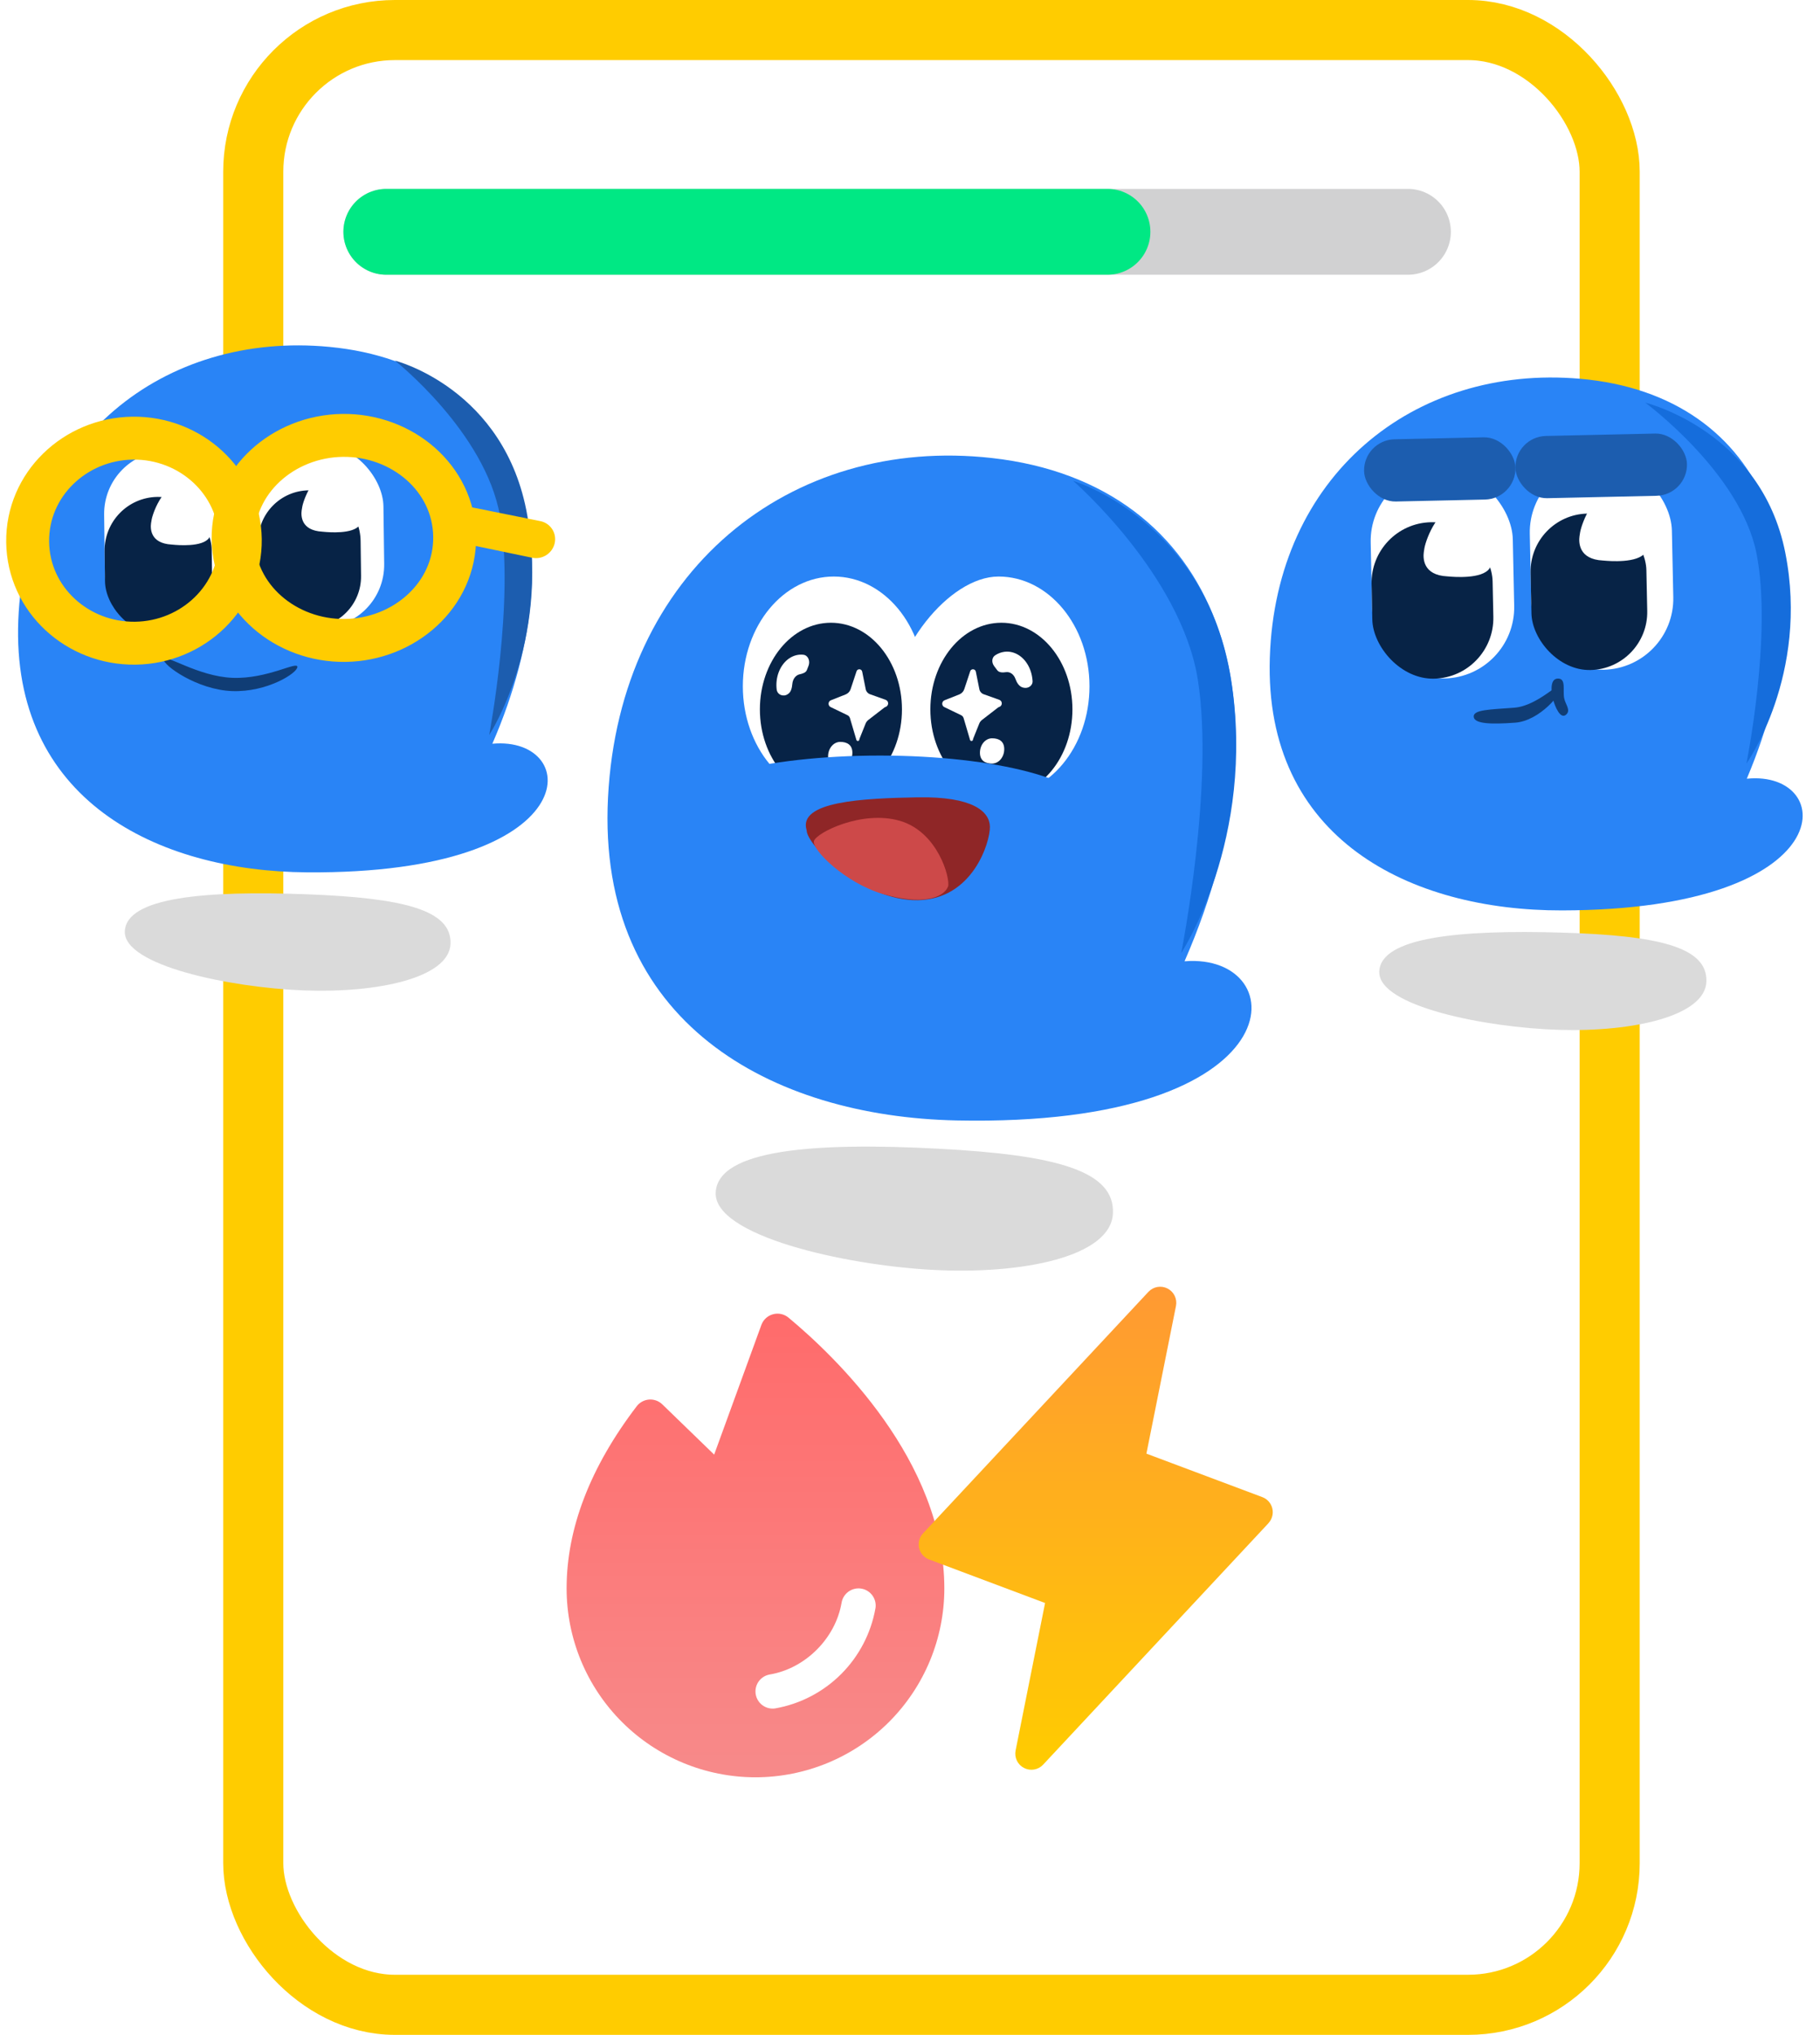 <svg width="212" height="237" viewBox="0 0 212 237" fill="none" xmlns="http://www.w3.org/2000/svg">
<rect x="29.5" y="3.5" width="158" height="230" rx="16.5" stroke="#FFCC00" stroke-width="7"/>
<g clip-path="url(#clip0_11_2)">
<path d="M91.845 153.462C91.598 153.258 91.306 153.115 90.993 153.046C90.68 152.978 90.355 152.986 90.045 153.07C89.736 153.153 89.451 153.31 89.214 153.527C88.978 153.743 88.797 154.014 88.688 154.315L83.188 169.417L77.147 163.565C76.945 163.368 76.702 163.217 76.437 163.12C76.171 163.024 75.888 162.985 75.606 163.006C75.325 163.027 75.05 163.108 74.802 163.242C74.553 163.377 74.336 163.563 74.165 163.787C68.75 170.882 66 178.02 66 185C66 190.835 68.318 196.431 72.444 200.556C76.57 204.682 82.165 207 88 207C93.835 207 99.43 204.682 103.556 200.556C107.682 196.431 110 190.835 110 185C110 170.137 97.302 158 91.845 153.462ZM101.972 187.335C101.454 190.232 100.06 192.9 97.979 194.981C95.898 197.061 93.229 198.455 90.332 198.972C90.223 198.991 90.111 199.001 90 199C89.498 199 89.015 198.811 88.646 198.471C88.277 198.132 88.049 197.666 88.007 197.166C87.966 196.666 88.114 196.168 88.422 195.772C88.73 195.376 89.175 195.11 89.67 195.027C93.812 194.33 97.328 190.815 98.03 186.665C98.119 186.142 98.412 185.675 98.845 185.368C99.277 185.061 99.814 184.939 100.338 185.027C100.861 185.116 101.327 185.409 101.634 185.842C101.941 186.275 102.064 186.812 101.975 187.335H101.972Z" fill="url(#paint0_linear_11_2)"/>
</g>
<g clip-path="url(#clip1_11_2)">
<path d="M147.757 177.405L121.507 205.53C121.229 205.827 120.862 206.025 120.461 206.095C120.06 206.165 119.648 206.102 119.285 205.917C118.923 205.732 118.631 205.434 118.453 205.068C118.275 204.702 118.221 204.288 118.299 203.889L121.734 186.702L108.227 181.631C107.937 181.522 107.679 181.343 107.475 181.11C107.27 180.878 107.127 180.598 107.057 180.296C106.988 179.994 106.994 179.68 107.075 179.381C107.157 179.082 107.311 178.808 107.524 178.584L133.774 150.459C134.053 150.162 134.42 149.963 134.82 149.894C135.221 149.824 135.634 149.886 135.996 150.071C136.358 150.256 136.651 150.554 136.829 150.92C137.007 151.286 137.061 151.7 136.983 152.099L133.538 169.305L147.045 174.37C147.333 174.479 147.589 174.657 147.792 174.889C147.994 175.121 148.137 175.399 148.206 175.7C148.276 176 148.27 176.312 148.19 176.609C148.11 176.907 147.958 177.18 147.748 177.405H147.757Z" fill="url(#paint1_linear_11_2)"/>
</g>
<path d="M137.979 111.962C150.834 110.912 151.434 131.328 111.42 130.498C89.969 130.052 69.468 119.193 70.825 92.866C72.183 66.539 92 50.699 115.559 53.348C142.086 56.331 151.093 81.868 137.979 111.962Z" fill="#2984F6"/>
<g filter="url(#filter0_f_11_2)">
<path d="M129.637 141.347C129.379 146.352 119.17 148.463 108.673 147.904C98.177 147.345 83.109 143.887 83.367 138.882C83.625 133.877 94.854 133.019 109.401 133.794C122.947 134.515 129.895 136.342 129.637 141.347Z" fill="#DADADA"/>
</g>
<path d="M143.407 79.193C140.501 60.639 125 56 125 56C125 56 137.594 66.934 139.532 79.193C141.469 91.452 137.594 111 137.594 111C137.594 111 146.313 97.747 143.407 79.193Z" fill="#156DDC"/>
<ellipse cx="97.12" cy="79.933" rx="10.591" ry="12.784" fill="white"/>
<path d="M126.906 79.933C126.906 86.993 122.164 92.717 116.315 92.717C110.466 92.717 103.739 90.021 103.739 82.961C103.739 75.9 110.466 67.149 116.315 67.149C122.164 67.149 126.906 72.872 126.906 79.933Z" fill="white"/>
<ellipse cx="116.646" cy="82.624" rx="8.274" ry="10.093" fill="#072346"/>
<ellipse cx="96.789" cy="82.624" rx="8.274" ry="10.093" fill="#072346"/>
<path d="M112.999 78.225C113.073 77.859 113.596 77.86 113.669 78.226L114.082 80.284C114.135 80.548 114.323 80.765 114.576 80.855L116.401 81.508C116.799 81.651 116.787 82.217 116.384 82.342C116.334 82.358 116.287 82.382 116.245 82.414L114.383 83.855C114.242 83.964 114.133 84.109 114.067 84.274L113.349 86.061C113.341 86.081 113.337 86.103 113.337 86.126C113.337 86.328 113.051 86.369 112.994 86.175L112.245 83.642C112.2 83.491 112.094 83.366 111.952 83.298L110.02 82.365C109.66 82.214 109.665 81.702 110.028 81.558L111.74 80.881C112.016 80.772 112.229 80.547 112.322 80.266L112.999 78.225Z" fill="white"/>
<path d="M99.76 78.225C99.835 77.859 100.358 77.86 100.431 78.226L100.844 80.284C100.897 80.548 101.084 80.765 101.338 80.855L103.163 81.508C103.56 81.651 103.548 82.217 103.145 82.342C103.095 82.358 103.049 82.382 103.007 82.414L101.144 83.855C101.004 83.964 100.895 84.109 100.828 84.274L100.111 86.061C100.103 86.081 100.098 86.103 100.098 86.126C100.098 86.328 99.813 86.369 99.756 86.175L99.006 83.642C98.962 83.491 98.856 83.366 98.714 83.298L96.782 82.365C96.421 82.214 96.427 81.702 96.79 81.558L98.502 80.881C98.777 80.772 98.99 80.547 99.083 80.266L99.76 78.225Z" fill="white"/>
<path d="M119.204 80.089C119.752 80.231 120.314 79.869 120.278 79.304C120.25 78.88 120.165 78.462 120.022 78.07C119.761 77.355 119.324 76.761 118.774 76.375C118.224 75.988 117.589 75.829 116.961 75.921C116.597 75.974 116.246 76.11 115.924 76.319C115.505 76.593 115.496 77.169 115.795 77.571L116.165 78.065C116.381 78.355 116.826 78.339 117.185 78.286C117.408 78.254 117.635 78.311 117.831 78.448C118.027 78.586 118.183 78.797 118.275 79.052C118.435 79.492 118.694 79.957 119.147 80.074L119.204 80.089Z" fill="white"/>
<path d="M94.183 77.538C94.391 77.001 94.144 76.32 93.572 76.257C93.309 76.228 93.043 76.243 92.781 76.304C92.181 76.444 91.633 76.814 91.216 77.362C90.799 77.91 90.534 78.607 90.46 79.352C90.429 79.667 90.432 79.984 90.469 80.294C90.546 80.941 91.263 81.193 91.759 80.851L91.821 80.809C92.168 80.57 92.253 80.073 92.297 79.628C92.324 79.363 92.418 79.114 92.567 78.919C92.716 78.724 92.911 78.592 93.124 78.542C93.459 78.464 93.864 78.363 93.991 78.035L94.183 77.538Z" fill="white"/>
<path d="M99.288 87.671C99.288 88.6 98.655 89.353 97.873 89.353C97.091 89.353 96.458 89.02 96.458 88.091C96.458 87.162 97.091 86.409 97.873 86.409C98.655 86.409 99.288 86.742 99.288 87.671Z" fill="white"/>
<path d="M116.977 87.25C116.977 88.179 116.344 88.932 115.562 88.932C114.781 88.932 114.147 88.6 114.147 87.671C114.147 86.742 114.781 85.989 115.562 85.989C116.344 85.989 116.977 86.321 116.977 87.25Z" fill="white"/>
<ellipse cx="102.5" cy="94.5" rx="24.5" ry="6.5" fill="#2984F6"/>
<path d="M115.308 96.287C115.339 98.075 113.329 104.731 106.931 104.845C100.533 104.958 93.992 98.498 93.962 96.711C92.903 93.33 100.493 92.979 106.891 92.865C113.289 92.752 115.277 94.5 115.308 96.287Z" fill="#8F2627"/>
<path d="M94.809 97.958C95.084 96.982 100.41 94.314 104.826 95.602C109.242 96.889 110.71 102.279 110.435 103.255C109.867 104.645 107.28 105.418 102.864 104.131C98.448 102.843 94.534 98.934 94.809 97.958Z" fill="#CD4949"/>
<path d="M57.35 86.624C67.872 85.653 68.573 101.83 35.779 101.602C18.199 101.48 1.29 93.093 2.133 72.21C2.975 51.326 19.05 38.557 38.38 40.403C60.145 42.482 67.786 62.627 57.35 86.624Z" fill="#2984F6"/>
<g filter="url(#filter1_f_11_2)">
<path d="M52.477 109.93C52.317 113.9 43.974 115.683 35.368 115.353C26.762 115.023 14.38 112.444 14.54 108.474C14.701 104.504 23.892 103.702 35.819 104.16C46.925 104.586 52.637 105.96 52.477 109.93Z" fill="#DADADA"/>
</g>
<path d="M61.428 60.066C58.849 45.234 46 42 46 42C46 42 56.526 50.308 58.245 60.108C59.963 69.907 56.983 85.608 56.983 85.608C56.983 85.608 64.007 74.897 61.428 60.066Z" fill="#1C5DAF"/>
<path d="M48.543 75.13C48.58 78.026 39.76 80.491 28.842 80.635C17.925 80.778 9.044 78.546 9.006 75.649C8.969 72.752 17.789 70.288 28.707 70.144C39.624 70.001 48.505 72.233 48.543 75.13Z" fill="#2984F6"/>
<path d="M34.64 77.683C34.609 78.414 31.092 80.642 27.035 80.491C22.978 80.34 19.013 77.503 19.044 76.772C19.074 76.042 23.042 78.797 27.099 78.948C31.156 79.099 34.67 76.953 34.64 77.683Z" fill="#103D75"/>
<rect width="14.643" height="21.338" rx="7.321" transform="matrix(1 -0.013 0.013 1 12.036 52.622)" fill="white"/>
<rect width="12.473" height="16.004" rx="6.237" transform="matrix(1 -0.013 0.013 1 12.105 57.955)" fill="#072346"/>
<path d="M24.355 62.648C23.598 63.747 20.663 63.492 20.146 63.438C20.094 63.432 20.04 63.428 19.987 63.425C17.5 63.281 17.507 61.567 17.595 60.934C17.617 60.778 17.641 60.622 17.674 60.468C17.899 59.394 19.229 56.141 21.222 56.478C23.417 56.849 25.185 61.442 24.355 62.648Z" fill="white"/>
<rect width="14.643" height="21.338" rx="7.321" transform="matrix(1 -0.013 0.013 1 29.926 51.853)" fill="white"/>
<path d="M30.072 63.151C30.03 59.857 32.666 57.151 35.961 57.108C39.256 57.065 41.961 59.7 42.004 62.994L42.056 67.066C42.099 70.36 39.463 73.066 36.168 73.109C32.873 73.152 30.168 70.517 30.125 67.223L30.072 63.151Z" fill="#072346"/>
<path d="M41.9 61.148C41.143 62.247 38.208 61.991 37.691 61.937C37.639 61.931 37.585 61.927 37.532 61.924C35.045 61.78 35.052 60.066 35.14 59.433C35.162 59.277 35.186 59.122 35.219 58.967C35.444 57.894 36.773 54.64 38.767 54.977C40.962 55.348 42.73 59.941 41.9 61.148Z" fill="white"/>
<path d="M50.491 61.184C50.252 59.696 51.6 58.411 53.087 58.71L62.94 60.695C64.128 60.934 64.877 62.092 64.61 63.274C64.343 64.451 63.169 65.206 61.988 64.96L52.149 62.912C51.287 62.733 50.63 62.048 50.491 61.184Z" fill="#FFCC00"/>
<path d="M15.761 74.913C22.491 74.825 28.077 69.511 27.99 62.809C27.904 56.108 22.182 50.943 15.452 51.031C8.722 51.12 3.136 56.433 3.222 63.135C3.309 69.837 9.03 75.002 15.761 74.913Z" stroke="#FFCC00" stroke-width="5"/>
<path d="M40.211 74.592C47.103 74.501 53.049 69.299 52.961 62.481C52.872 55.663 46.795 50.619 39.902 50.71C33.009 50.8 27.064 56.003 27.152 62.82C27.241 69.638 33.318 74.682 40.211 74.592Z" stroke="#FFCC00" stroke-width="5"/>
<path d="M203.473 90.698C214.031 89.625 214.864 105.98 181.933 106.036C164.28 106.066 147.234 97.73 147.913 76.601C148.591 55.471 164.63 42.416 184.055 44.115C205.926 46.028 213.761 66.337 203.473 90.698Z" fill="#2984F6"/>
<g filter="url(#filter2_f_11_2)">
<path d="M198.767 114.313C198.638 118.33 190.275 120.206 181.63 119.947C172.986 119.688 160.533 117.188 160.662 113.171C160.791 109.155 170.014 108.264 181.994 108.623C193.15 108.957 198.896 110.296 198.767 114.313Z" fill="#DADADA"/>
</g>
<path d="M207.957 64.375C205.144 50.169 191.647 46.898 191.647 46.898C191.647 46.898 202.728 55.063 204.601 64.448C206.474 73.834 203.43 88.932 203.43 88.932C203.43 88.932 210.769 78.58 207.957 64.375Z" fill="#156DDC"/>
<path d="M171.663 83.48C171.724 84.303 173.631 84.38 176.493 84.169C179.356 83.957 182.008 80.716 181.947 79.893C181.886 79.069 179.227 82.218 176.365 82.429C173.503 82.641 171.602 82.656 171.663 83.48Z" fill="#103D75"/>
<path d="M181.506 79.033C180.534 79.008 180.666 80.493 180.901 81.428C181.125 82.32 181.778 83.852 182.448 83.214C182.989 82.7 182.351 82.058 182.202 81.332C182.014 80.413 182.453 79.057 181.506 79.033Z" fill="#103D75"/>
<rect width="16.552" height="24.295" rx="8.276" transform="matrix(1 -0.022 0.021 1 159.49 54.907)" fill="white"/>
<rect width="14.1" height="18.221" rx="7.05" transform="matrix(1 -0.022 0.021 1 159.616 60.979)" fill="#072346"/>
<path d="M173.504 66.202C172.653 67.469 169.297 67.195 168.744 67.141C168.691 67.136 168.638 67.132 168.585 67.129C165.715 66.991 165.754 64.973 165.853 64.281C165.875 64.126 165.897 63.973 165.926 63.819C166.15 62.631 167.63 58.84 169.907 59.207C172.392 59.608 174.432 64.82 173.504 66.202Z" fill="white"/>
<rect width="16.552" height="24.295" rx="8.276" transform="matrix(1 -0.022 0.021 1 178.022 53.893)" fill="white"/>
<rect width="13.487" height="18.221" rx="6.743" transform="matrix(1 -0.022 0.021 1 178.148 59.965)" fill="#072346"/>
<path d="M191.64 64.358C190.789 65.625 187.432 65.351 186.88 65.297C186.827 65.292 186.773 65.288 186.72 65.285C183.85 65.147 183.89 63.129 183.989 62.437C184.011 62.282 184.033 62.129 184.062 61.975C184.285 60.788 185.765 56.996 188.043 57.363C190.527 57.764 192.568 62.976 191.64 64.358Z" fill="white"/>
<rect width="19.983" height="7.248" rx="3.624" transform="matrix(1 -0.022 0.021 1 176.445 50.857)" fill="#1C5DAF"/>
<rect width="17.632" height="7.248" rx="3.624" transform="matrix(1 -0.022 0.021 1 158.817 51.243)" fill="#1C5DAF"/>
<path d="M45 27H164" stroke="#1C1C1E" stroke-opacity="0.2" stroke-width="10" stroke-linecap="round"/>
<path d="M45 27H129" stroke="#00E884" stroke-width="10" stroke-linecap="round"/>
<defs>
<filter id="filter0_f_11_2" x="73.363" y="123.545" width="66.281" height="34.447" filterUnits="userSpaceOnUse" color-interpolation-filters="sRGB">
<feFlood flood-opacity="0" result="BackgroundImageFix"/>
<feBlend mode="normal" in="SourceGraphic" in2="BackgroundImageFix" result="shape"/>
<feGaussianBlur stdDeviation="5" result="effect1_foregroundBlur_11_2"/>
</filter>
<filter id="filter1_f_11_2" x="4.539" y="94.045" width="57.941" height="31.347" filterUnits="userSpaceOnUse" color-interpolation-filters="sRGB">
<feFlood flood-opacity="0" result="BackgroundImageFix"/>
<feBlend mode="normal" in="SourceGraphic" in2="BackgroundImageFix" result="shape"/>
<feGaussianBlur stdDeviation="5" result="effect1_foregroundBlur_11_2"/>
</filter>
<filter id="filter2_f_11_2" x="150.661" y="98.55" width="58.108" height="31.421" filterUnits="userSpaceOnUse" color-interpolation-filters="sRGB">
<feFlood flood-opacity="0" result="BackgroundImageFix"/>
<feBlend mode="normal" in="SourceGraphic" in2="BackgroundImageFix" result="shape"/>
<feGaussianBlur stdDeviation="5" result="effect1_foregroundBlur_11_2"/>
</filter>
<linearGradient id="paint0_linear_11_2" x1="88" y1="153" x2="88" y2="207" gradientUnits="userSpaceOnUse">
<stop stop-color="#FF6B6B"/>
<stop offset="0.435" stop-color="#FC7878"/>
<stop offset="0.67" stop-color="#FA8080"/>
<stop offset="1" stop-color="#F78A8A"/>
</linearGradient>
<linearGradient id="paint1_linear_11_2" x1="127.632" y1="149.866" x2="127.632" y2="206.123" gradientUnits="userSpaceOnUse">
<stop stop-color="#FF9933"/>
<stop offset="1" stop-color="#FFCC00"/>
</linearGradient>
<clipPath id="clip0_11_2">
<rect width="64" height="64" fill="white" transform="translate(56 149)"/>
</clipPath>
<clipPath id="clip1_11_2">
<rect width="60" height="60" fill="white" transform="translate(99 148)"/>
</clipPath>
</defs>
</svg>

